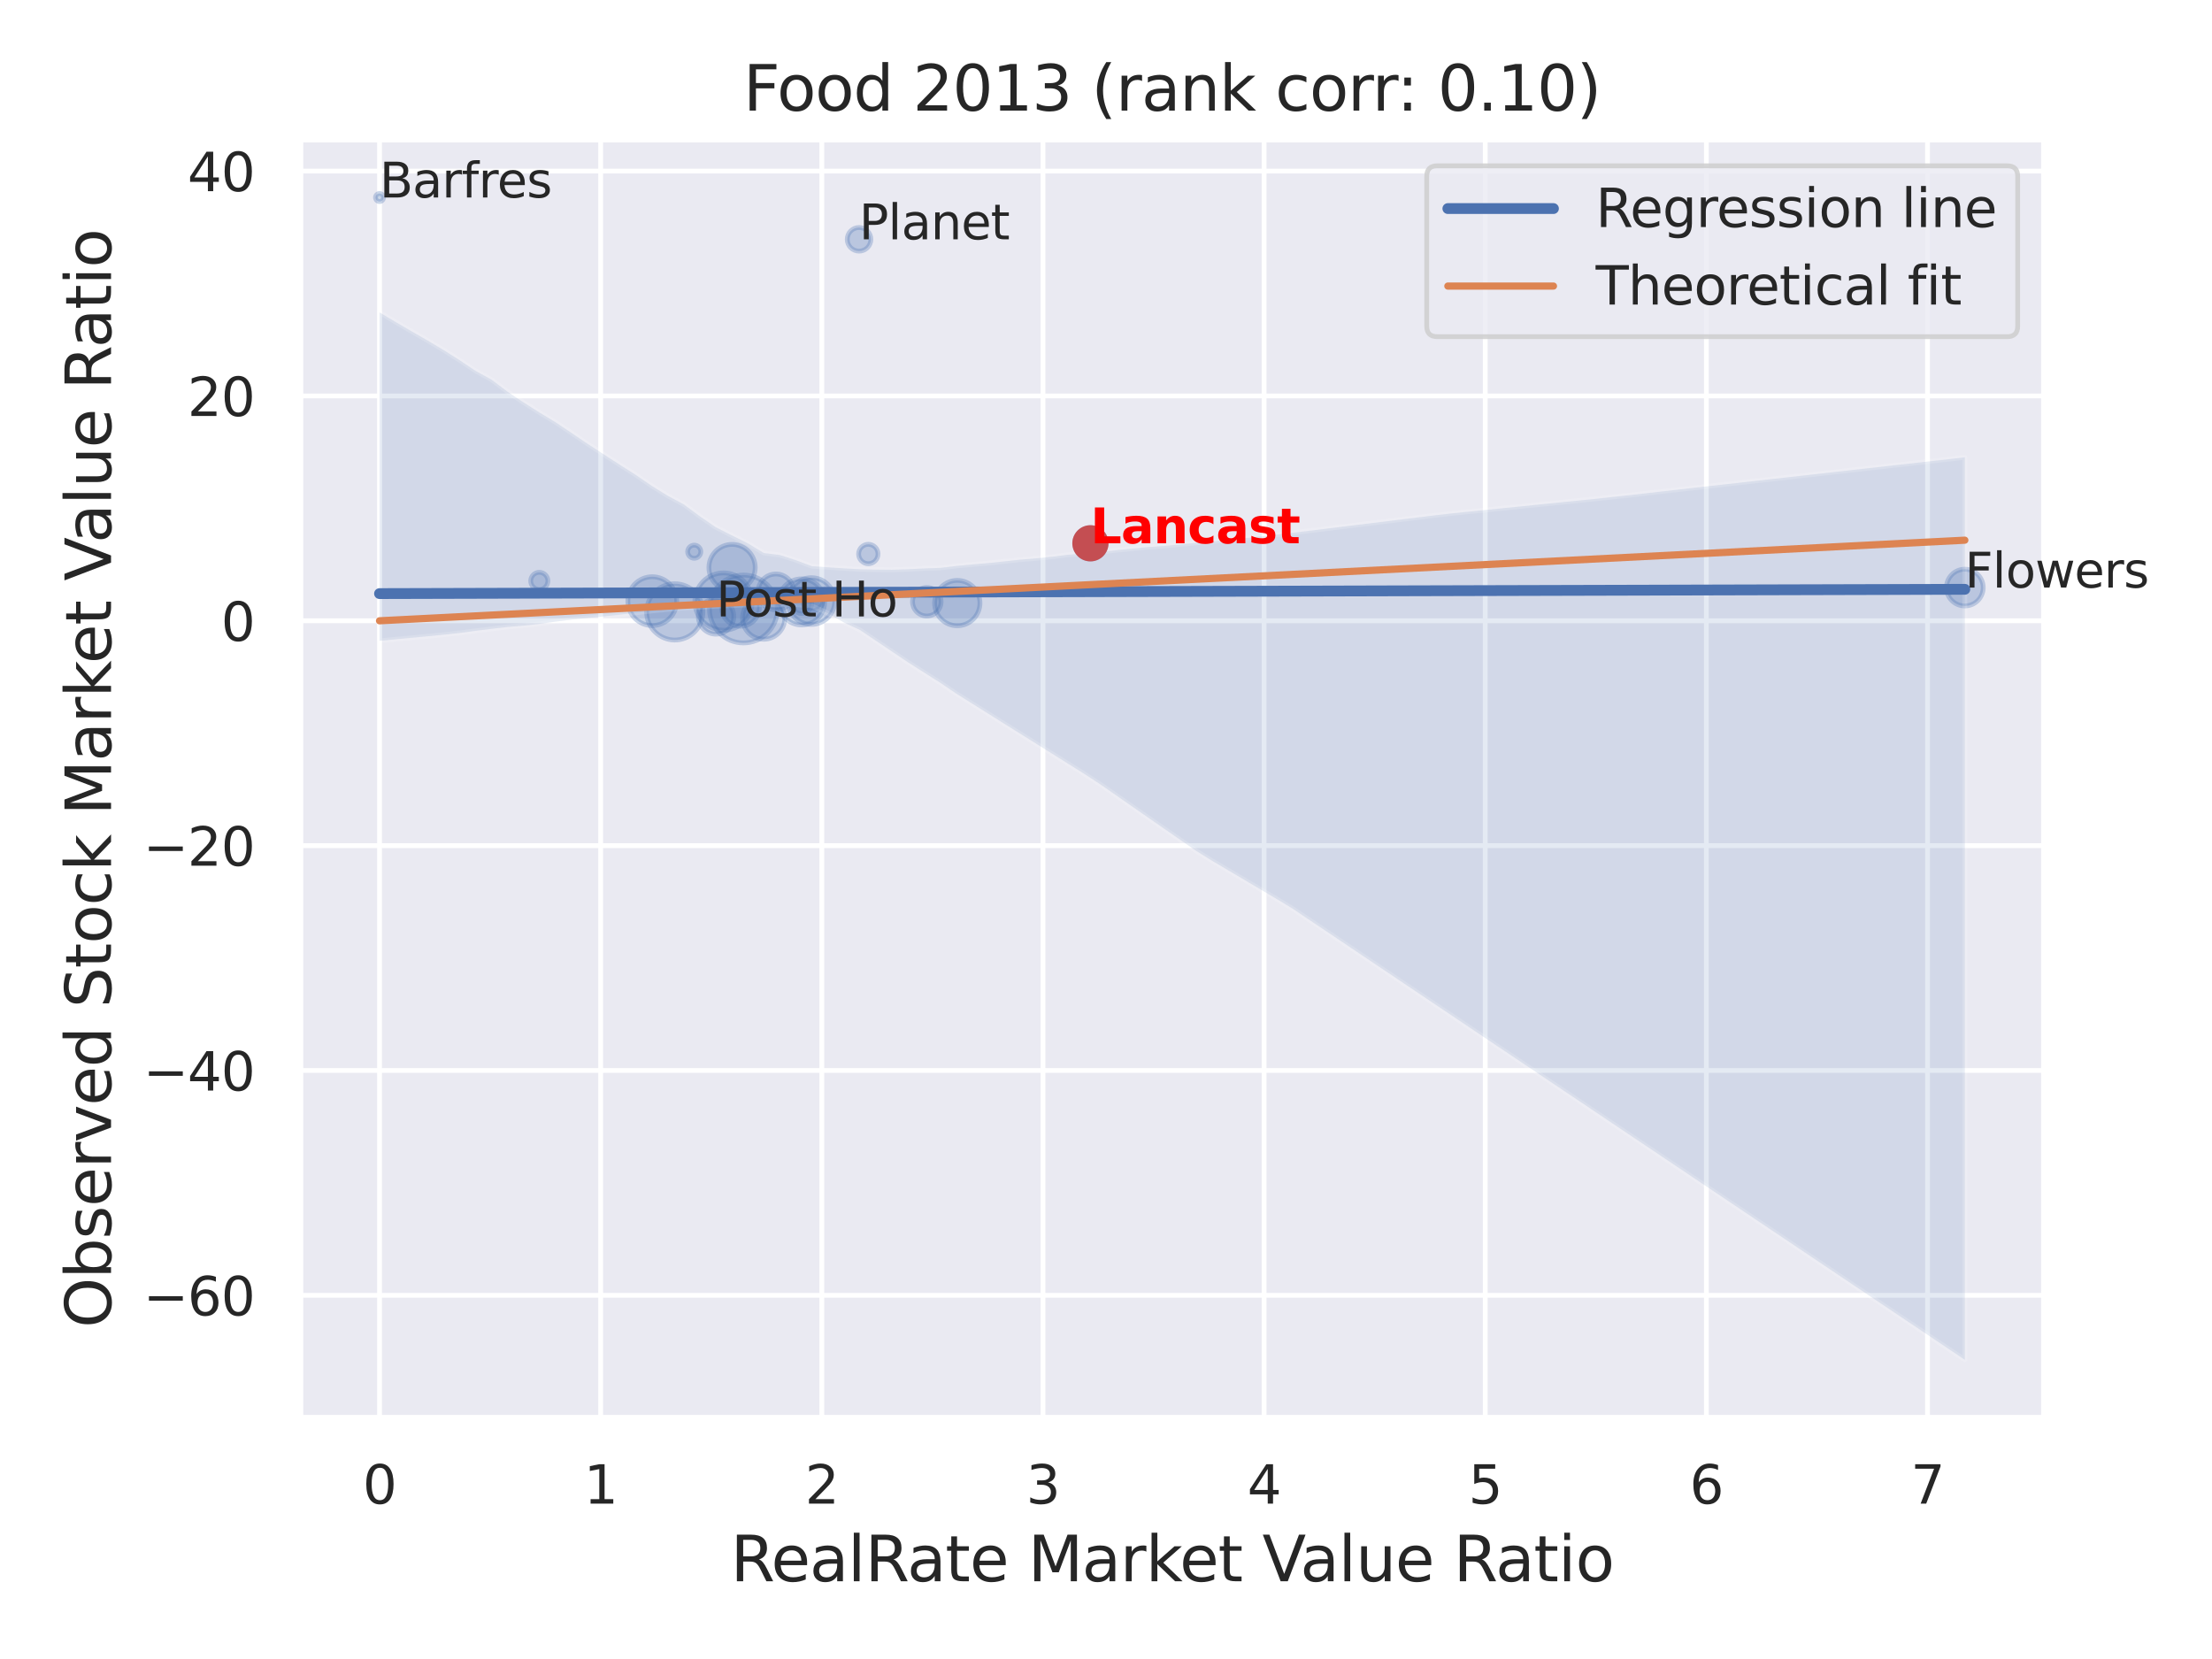 <?xml version="1.0" encoding="utf-8" standalone="no"?>
<!DOCTYPE svg PUBLIC "-//W3C//DTD SVG 1.1//EN"
  "http://www.w3.org/Graphics/SVG/1.1/DTD/svg11.dtd">
<svg xmlns:xlink="http://www.w3.org/1999/xlink" width="460.8pt" height="345.6pt" viewBox="0 0 460.8 345.6" xmlns="http://www.w3.org/2000/svg" version="1.1">
 <defs>
  <style type="text/css">*{stroke-linejoin: round; stroke-linecap: butt}</style>
 </defs>
 <g id="figure_1">
  <g id="patch_1">
   <path d="M 0 345.6 
L 460.8 345.6 
L 460.8 0 
L 0 0 
z
" style="fill: #ffffff"/>
  </g>
  <g id="axes_1">
   <g id="patch_2">
    <path d="M 62.55 295.38 
L 425.823 295.38 
L 425.823 29.04 
L 62.55 29.04 
z
" style="fill: #eaeaf2"/>
   </g>
   <g id="matplotlib.axis_1">
    <g id="xtick_1">
     <g id="line2d_1">
      <path d="M 79.062 295.38 
L 79.062 29.04 
" clip-path="url(#p6e415134e7)" style="fill: none; stroke: #ffffff; stroke-linecap: round"/>
     </g>
     <g id="text_1">
      <!-- 0 -->
      <g style="fill: #262626" transform="translate(75.563 313.238) scale(0.11 -0.11)">
       <defs>
        <path id="DejaVuSans-30" d="M 2034 4250 
Q 1547 4250 1301 3770 
Q 1056 3291 1056 2328 
Q 1056 1369 1301 889 
Q 1547 409 2034 409 
Q 2525 409 2770 889 
Q 3016 1369 3016 2328 
Q 3016 3291 2770 3770 
Q 2525 4250 2034 4250 
z
M 2034 4750 
Q 2819 4750 3233 4129 
Q 3647 3509 3647 2328 
Q 3647 1150 3233 529 
Q 2819 -91 2034 -91 
Q 1250 -91 836 529 
Q 422 1150 422 2328 
Q 422 3509 836 4129 
Q 1250 4750 2034 4750 
z
" transform="scale(0.016)"/>
       </defs>
       <use xlink:href="#DejaVuSans-30"/>
      </g>
     </g>
    </g>
    <g id="xtick_2">
     <g id="line2d_2">
      <path d="M 125.13 295.38 
L 125.13 29.04 
" clip-path="url(#p6e415134e7)" style="fill: none; stroke: #ffffff; stroke-linecap: round"/>
     </g>
     <g id="text_2">
      <!-- 1 -->
      <g style="fill: #262626" transform="translate(121.631 313.238) scale(0.11 -0.11)">
       <defs>
        <path id="DejaVuSans-31" d="M 794 531 
L 1825 531 
L 1825 4091 
L 703 3866 
L 703 4441 
L 1819 4666 
L 2450 4666 
L 2450 531 
L 3481 531 
L 3481 0 
L 794 0 
L 794 531 
z
" transform="scale(0.016)"/>
       </defs>
       <use xlink:href="#DejaVuSans-31"/>
      </g>
     </g>
    </g>
    <g id="xtick_3">
     <g id="line2d_3">
      <path d="M 171.198 295.38 
L 171.198 29.04 
" clip-path="url(#p6e415134e7)" style="fill: none; stroke: #ffffff; stroke-linecap: round"/>
     </g>
     <g id="text_3">
      <!-- 2 -->
      <g style="fill: #262626" transform="translate(167.699 313.238) scale(0.11 -0.11)">
       <defs>
        <path id="DejaVuSans-32" d="M 1228 531 
L 3431 531 
L 3431 0 
L 469 0 
L 469 531 
Q 828 903 1448 1529 
Q 2069 2156 2228 2338 
Q 2531 2678 2651 2914 
Q 2772 3150 2772 3378 
Q 2772 3750 2511 3984 
Q 2250 4219 1831 4219 
Q 1534 4219 1204 4116 
Q 875 4013 500 3803 
L 500 4441 
Q 881 4594 1212 4672 
Q 1544 4750 1819 4750 
Q 2544 4750 2975 4387 
Q 3406 4025 3406 3419 
Q 3406 3131 3298 2873 
Q 3191 2616 2906 2266 
Q 2828 2175 2409 1742 
Q 1991 1309 1228 531 
z
" transform="scale(0.016)"/>
       </defs>
       <use xlink:href="#DejaVuSans-32"/>
      </g>
     </g>
    </g>
    <g id="xtick_4">
     <g id="line2d_4">
      <path d="M 217.266 295.38 
L 217.266 29.04 
" clip-path="url(#p6e415134e7)" style="fill: none; stroke: #ffffff; stroke-linecap: round"/>
     </g>
     <g id="text_4">
      <!-- 3 -->
      <g style="fill: #262626" transform="translate(213.767 313.238) scale(0.11 -0.11)">
       <defs>
        <path id="DejaVuSans-33" d="M 2597 2516 
Q 3050 2419 3304 2112 
Q 3559 1806 3559 1356 
Q 3559 666 3084 287 
Q 2609 -91 1734 -91 
Q 1441 -91 1130 -33 
Q 819 25 488 141 
L 488 750 
Q 750 597 1062 519 
Q 1375 441 1716 441 
Q 2309 441 2620 675 
Q 2931 909 2931 1356 
Q 2931 1769 2642 2001 
Q 2353 2234 1838 2234 
L 1294 2234 
L 1294 2753 
L 1863 2753 
Q 2328 2753 2575 2939 
Q 2822 3125 2822 3475 
Q 2822 3834 2567 4026 
Q 2313 4219 1838 4219 
Q 1578 4219 1281 4162 
Q 984 4106 628 3988 
L 628 4550 
Q 988 4650 1302 4700 
Q 1616 4750 1894 4750 
Q 2613 4750 3031 4423 
Q 3450 4097 3450 3541 
Q 3450 3153 3228 2886 
Q 3006 2619 2597 2516 
z
" transform="scale(0.016)"/>
       </defs>
       <use xlink:href="#DejaVuSans-33"/>
      </g>
     </g>
    </g>
    <g id="xtick_5">
     <g id="line2d_5">
      <path d="M 263.334 295.38 
L 263.334 29.04 
" clip-path="url(#p6e415134e7)" style="fill: none; stroke: #ffffff; stroke-linecap: round"/>
     </g>
     <g id="text_5">
      <!-- 4 -->
      <g style="fill: #262626" transform="translate(259.835 313.238) scale(0.11 -0.11)">
       <defs>
        <path id="DejaVuSans-34" d="M 2419 4116 
L 825 1625 
L 2419 1625 
L 2419 4116 
z
M 2253 4666 
L 3047 4666 
L 3047 1625 
L 3713 1625 
L 3713 1100 
L 3047 1100 
L 3047 0 
L 2419 0 
L 2419 1100 
L 313 1100 
L 313 1709 
L 2253 4666 
z
" transform="scale(0.016)"/>
       </defs>
       <use xlink:href="#DejaVuSans-34"/>
      </g>
     </g>
    </g>
    <g id="xtick_6">
     <g id="line2d_6">
      <path d="M 309.402 295.38 
L 309.402 29.04 
" clip-path="url(#p6e415134e7)" style="fill: none; stroke: #ffffff; stroke-linecap: round"/>
     </g>
     <g id="text_6">
      <!-- 5 -->
      <g style="fill: #262626" transform="translate(305.903 313.238) scale(0.11 -0.11)">
       <defs>
        <path id="DejaVuSans-35" d="M 691 4666 
L 3169 4666 
L 3169 4134 
L 1269 4134 
L 1269 2991 
Q 1406 3038 1543 3061 
Q 1681 3084 1819 3084 
Q 2600 3084 3056 2656 
Q 3513 2228 3513 1497 
Q 3513 744 3044 326 
Q 2575 -91 1722 -91 
Q 1428 -91 1123 -41 
Q 819 9 494 109 
L 494 744 
Q 775 591 1075 516 
Q 1375 441 1709 441 
Q 2250 441 2565 725 
Q 2881 1009 2881 1497 
Q 2881 1984 2565 2268 
Q 2250 2553 1709 2553 
Q 1456 2553 1204 2497 
Q 953 2441 691 2322 
L 691 4666 
z
" transform="scale(0.016)"/>
       </defs>
       <use xlink:href="#DejaVuSans-35"/>
      </g>
     </g>
    </g>
    <g id="xtick_7">
     <g id="line2d_7">
      <path d="M 355.47 295.38 
L 355.47 29.04 
" clip-path="url(#p6e415134e7)" style="fill: none; stroke: #ffffff; stroke-linecap: round"/>
     </g>
     <g id="text_7">
      <!-- 6 -->
      <g style="fill: #262626" transform="translate(351.971 313.238) scale(0.11 -0.11)">
       <defs>
        <path id="DejaVuSans-36" d="M 2113 2584 
Q 1688 2584 1439 2293 
Q 1191 2003 1191 1497 
Q 1191 994 1439 701 
Q 1688 409 2113 409 
Q 2538 409 2786 701 
Q 3034 994 3034 1497 
Q 3034 2003 2786 2293 
Q 2538 2584 2113 2584 
z
M 3366 4563 
L 3366 3988 
Q 3128 4100 2886 4159 
Q 2644 4219 2406 4219 
Q 1781 4219 1451 3797 
Q 1122 3375 1075 2522 
Q 1259 2794 1537 2939 
Q 1816 3084 2150 3084 
Q 2853 3084 3261 2657 
Q 3669 2231 3669 1497 
Q 3669 778 3244 343 
Q 2819 -91 2113 -91 
Q 1303 -91 875 529 
Q 447 1150 447 2328 
Q 447 3434 972 4092 
Q 1497 4750 2381 4750 
Q 2619 4750 2861 4703 
Q 3103 4656 3366 4563 
z
" transform="scale(0.016)"/>
       </defs>
       <use xlink:href="#DejaVuSans-36"/>
      </g>
     </g>
    </g>
    <g id="xtick_8">
     <g id="line2d_8">
      <path d="M 401.538 295.38 
L 401.538 29.04 
" clip-path="url(#p6e415134e7)" style="fill: none; stroke: #ffffff; stroke-linecap: round"/>
     </g>
     <g id="text_8">
      <!-- 7 -->
      <g style="fill: #262626" transform="translate(398.039 313.238) scale(0.11 -0.11)">
       <defs>
        <path id="DejaVuSans-37" d="M 525 4666 
L 3525 4666 
L 3525 4397 
L 1831 0 
L 1172 0 
L 2766 4134 
L 525 4134 
L 525 4666 
z
" transform="scale(0.016)"/>
       </defs>
       <use xlink:href="#DejaVuSans-37"/>
      </g>
     </g>
    </g>
    <g id="text_9">
     <!-- RealRate Market Value Ratio -->
     <g style="fill: #262626" transform="translate(152.2 329.404) scale(0.13 -0.13)">
      <defs>
       <path id="DejaVuSans-52" d="M 2841 2188 
Q 3044 2119 3236 1894 
Q 3428 1669 3622 1275 
L 4263 0 
L 3584 0 
L 2988 1197 
Q 2756 1666 2539 1819 
Q 2322 1972 1947 1972 
L 1259 1972 
L 1259 0 
L 628 0 
L 628 4666 
L 2053 4666 
Q 2853 4666 3247 4331 
Q 3641 3997 3641 3322 
Q 3641 2881 3436 2590 
Q 3231 2300 2841 2188 
z
M 1259 4147 
L 1259 2491 
L 2053 2491 
Q 2509 2491 2742 2702 
Q 2975 2913 2975 3322 
Q 2975 3731 2742 3939 
Q 2509 4147 2053 4147 
L 1259 4147 
z
" transform="scale(0.016)"/>
       <path id="DejaVuSans-65" d="M 3597 1894 
L 3597 1613 
L 953 1613 
Q 991 1019 1311 708 
Q 1631 397 2203 397 
Q 2534 397 2845 478 
Q 3156 559 3463 722 
L 3463 178 
Q 3153 47 2828 -22 
Q 2503 -91 2169 -91 
Q 1331 -91 842 396 
Q 353 884 353 1716 
Q 353 2575 817 3079 
Q 1281 3584 2069 3584 
Q 2775 3584 3186 3129 
Q 3597 2675 3597 1894 
z
M 3022 2063 
Q 3016 2534 2758 2815 
Q 2500 3097 2075 3097 
Q 1594 3097 1305 2825 
Q 1016 2553 972 2059 
L 3022 2063 
z
" transform="scale(0.016)"/>
       <path id="DejaVuSans-61" d="M 2194 1759 
Q 1497 1759 1228 1600 
Q 959 1441 959 1056 
Q 959 750 1161 570 
Q 1363 391 1709 391 
Q 2188 391 2477 730 
Q 2766 1069 2766 1631 
L 2766 1759 
L 2194 1759 
z
M 3341 1997 
L 3341 0 
L 2766 0 
L 2766 531 
Q 2569 213 2275 61 
Q 1981 -91 1556 -91 
Q 1019 -91 701 211 
Q 384 513 384 1019 
Q 384 1609 779 1909 
Q 1175 2209 1959 2209 
L 2766 2209 
L 2766 2266 
Q 2766 2663 2505 2880 
Q 2244 3097 1772 3097 
Q 1472 3097 1187 3025 
Q 903 2953 641 2809 
L 641 3341 
Q 956 3463 1253 3523 
Q 1550 3584 1831 3584 
Q 2591 3584 2966 3190 
Q 3341 2797 3341 1997 
z
" transform="scale(0.016)"/>
       <path id="DejaVuSans-6c" d="M 603 4863 
L 1178 4863 
L 1178 0 
L 603 0 
L 603 4863 
z
" transform="scale(0.016)"/>
       <path id="DejaVuSans-74" d="M 1172 4494 
L 1172 3500 
L 2356 3500 
L 2356 3053 
L 1172 3053 
L 1172 1153 
Q 1172 725 1289 603 
Q 1406 481 1766 481 
L 2356 481 
L 2356 0 
L 1766 0 
Q 1100 0 847 248 
Q 594 497 594 1153 
L 594 3053 
L 172 3053 
L 172 3500 
L 594 3500 
L 594 4494 
L 1172 4494 
z
" transform="scale(0.016)"/>
       <path id="DejaVuSans-20" transform="scale(0.016)"/>
       <path id="DejaVuSans-4d" d="M 628 4666 
L 1569 4666 
L 2759 1491 
L 3956 4666 
L 4897 4666 
L 4897 0 
L 4281 0 
L 4281 4097 
L 3078 897 
L 2444 897 
L 1241 4097 
L 1241 0 
L 628 0 
L 628 4666 
z
" transform="scale(0.016)"/>
       <path id="DejaVuSans-72" d="M 2631 2963 
Q 2534 3019 2420 3045 
Q 2306 3072 2169 3072 
Q 1681 3072 1420 2755 
Q 1159 2438 1159 1844 
L 1159 0 
L 581 0 
L 581 3500 
L 1159 3500 
L 1159 2956 
Q 1341 3275 1631 3429 
Q 1922 3584 2338 3584 
Q 2397 3584 2469 3576 
Q 2541 3569 2628 3553 
L 2631 2963 
z
" transform="scale(0.016)"/>
       <path id="DejaVuSans-6b" d="M 581 4863 
L 1159 4863 
L 1159 1991 
L 2875 3500 
L 3609 3500 
L 1753 1863 
L 3688 0 
L 2938 0 
L 1159 1709 
L 1159 0 
L 581 0 
L 581 4863 
z
" transform="scale(0.016)"/>
       <path id="DejaVuSans-56" d="M 1831 0 
L 50 4666 
L 709 4666 
L 2188 738 
L 3669 4666 
L 4325 4666 
L 2547 0 
L 1831 0 
z
" transform="scale(0.016)"/>
       <path id="DejaVuSans-75" d="M 544 1381 
L 544 3500 
L 1119 3500 
L 1119 1403 
Q 1119 906 1312 657 
Q 1506 409 1894 409 
Q 2359 409 2629 706 
Q 2900 1003 2900 1516 
L 2900 3500 
L 3475 3500 
L 3475 0 
L 2900 0 
L 2900 538 
Q 2691 219 2414 64 
Q 2138 -91 1772 -91 
Q 1169 -91 856 284 
Q 544 659 544 1381 
z
M 1991 3584 
L 1991 3584 
z
" transform="scale(0.016)"/>
       <path id="DejaVuSans-69" d="M 603 3500 
L 1178 3500 
L 1178 0 
L 603 0 
L 603 3500 
z
M 603 4863 
L 1178 4863 
L 1178 4134 
L 603 4134 
L 603 4863 
z
" transform="scale(0.016)"/>
       <path id="DejaVuSans-6f" d="M 1959 3097 
Q 1497 3097 1228 2736 
Q 959 2375 959 1747 
Q 959 1119 1226 758 
Q 1494 397 1959 397 
Q 2419 397 2687 759 
Q 2956 1122 2956 1747 
Q 2956 2369 2687 2733 
Q 2419 3097 1959 3097 
z
M 1959 3584 
Q 2709 3584 3137 3096 
Q 3566 2609 3566 1747 
Q 3566 888 3137 398 
Q 2709 -91 1959 -91 
Q 1206 -91 779 398 
Q 353 888 353 1747 
Q 353 2609 779 3096 
Q 1206 3584 1959 3584 
z
" transform="scale(0.016)"/>
      </defs>
      <use xlink:href="#DejaVuSans-52"/>
      <use xlink:href="#DejaVuSans-65" x="64.982"/>
      <use xlink:href="#DejaVuSans-61" x="126.506"/>
      <use xlink:href="#DejaVuSans-6c" x="187.785"/>
      <use xlink:href="#DejaVuSans-52" x="215.568"/>
      <use xlink:href="#DejaVuSans-61" x="282.801"/>
      <use xlink:href="#DejaVuSans-74" x="344.08"/>
      <use xlink:href="#DejaVuSans-65" x="383.289"/>
      <use xlink:href="#DejaVuSans-20" x="444.812"/>
      <use xlink:href="#DejaVuSans-4d" x="476.6"/>
      <use xlink:href="#DejaVuSans-61" x="562.879"/>
      <use xlink:href="#DejaVuSans-72" x="624.158"/>
      <use xlink:href="#DejaVuSans-6b" x="665.271"/>
      <use xlink:href="#DejaVuSans-65" x="719.557"/>
      <use xlink:href="#DejaVuSans-74" x="781.08"/>
      <use xlink:href="#DejaVuSans-20" x="820.289"/>
      <use xlink:href="#DejaVuSans-56" x="852.076"/>
      <use xlink:href="#DejaVuSans-61" x="912.734"/>
      <use xlink:href="#DejaVuSans-6c" x="974.014"/>
      <use xlink:href="#DejaVuSans-75" x="1001.797"/>
      <use xlink:href="#DejaVuSans-65" x="1065.176"/>
      <use xlink:href="#DejaVuSans-20" x="1126.699"/>
      <use xlink:href="#DejaVuSans-52" x="1158.486"/>
      <use xlink:href="#DejaVuSans-61" x="1225.719"/>
      <use xlink:href="#DejaVuSans-74" x="1286.998"/>
      <use xlink:href="#DejaVuSans-69" x="1326.207"/>
      <use xlink:href="#DejaVuSans-6f" x="1353.99"/>
     </g>
    </g>
   </g>
   <g id="matplotlib.axis_2">
    <g id="ytick_1">
     <g id="line2d_9">
      <path d="M 62.55 269.84 
L 425.823 269.84 
" clip-path="url(#p6e415134e7)" style="fill: none; stroke: #ffffff; stroke-linecap: round"/>
     </g>
     <g id="text_10">
      <!-- −60 -->
      <g style="fill: #262626" transform="translate(29.835 274.019) scale(0.11 -0.11)">
       <defs>
        <path id="DejaVuSans-2212" d="M 678 2272 
L 4684 2272 
L 4684 1741 
L 678 1741 
L 678 2272 
z
" transform="scale(0.016)"/>
       </defs>
       <use xlink:href="#DejaVuSans-2212"/>
       <use xlink:href="#DejaVuSans-36" x="83.789"/>
       <use xlink:href="#DejaVuSans-30" x="147.412"/>
      </g>
     </g>
    </g>
    <g id="ytick_2">
     <g id="line2d_10">
      <path d="M 62.55 223 
L 425.823 223 
" clip-path="url(#p6e415134e7)" style="fill: none; stroke: #ffffff; stroke-linecap: round"/>
     </g>
     <g id="text_11">
      <!-- −40 -->
      <g style="fill: #262626" transform="translate(29.835 227.179) scale(0.11 -0.11)">
       <use xlink:href="#DejaVuSans-2212"/>
       <use xlink:href="#DejaVuSans-34" x="83.789"/>
       <use xlink:href="#DejaVuSans-30" x="147.412"/>
      </g>
     </g>
    </g>
    <g id="ytick_3">
     <g id="line2d_11">
      <path d="M 62.55 176.16 
L 425.823 176.16 
" clip-path="url(#p6e415134e7)" style="fill: none; stroke: #ffffff; stroke-linecap: round"/>
     </g>
     <g id="text_12">
      <!-- −20 -->
      <g style="fill: #262626" transform="translate(29.835 180.34) scale(0.11 -0.11)">
       <use xlink:href="#DejaVuSans-2212"/>
       <use xlink:href="#DejaVuSans-32" x="83.789"/>
       <use xlink:href="#DejaVuSans-30" x="147.412"/>
      </g>
     </g>
    </g>
    <g id="ytick_4">
     <g id="line2d_12">
      <path d="M 62.55 129.32 
L 425.823 129.32 
" clip-path="url(#p6e415134e7)" style="fill: none; stroke: #ffffff; stroke-linecap: round"/>
     </g>
     <g id="text_13">
      <!-- 0 -->
      <g style="fill: #262626" transform="translate(46.051 133.5) scale(0.11 -0.11)">
       <use xlink:href="#DejaVuSans-30"/>
      </g>
     </g>
    </g>
    <g id="ytick_5">
     <g id="line2d_13">
      <path d="M 62.55 82.481 
L 425.823 82.481 
" clip-path="url(#p6e415134e7)" style="fill: none; stroke: #ffffff; stroke-linecap: round"/>
     </g>
     <g id="text_14">
      <!-- 20 -->
      <g style="fill: #262626" transform="translate(39.053 86.66) scale(0.11 -0.11)">
       <use xlink:href="#DejaVuSans-32"/>
       <use xlink:href="#DejaVuSans-30" x="63.623"/>
      </g>
     </g>
    </g>
    <g id="ytick_6">
     <g id="line2d_14">
      <path d="M 62.55 35.641 
L 425.823 35.641 
" clip-path="url(#p6e415134e7)" style="fill: none; stroke: #ffffff; stroke-linecap: round"/>
     </g>
     <g id="text_15">
      <!-- 40 -->
      <g style="fill: #262626" transform="translate(39.053 39.82) scale(0.11 -0.11)">
       <use xlink:href="#DejaVuSans-34"/>
       <use xlink:href="#DejaVuSans-30" x="63.623"/>
      </g>
     </g>
    </g>
    <g id="text_16">
     <!-- Observed Stock Market Value Ratio -->
     <g style="fill: #262626" transform="translate(23.131 276.612) rotate(-90) scale(0.13 -0.13)">
      <defs>
       <path id="DejaVuSans-4f" d="M 2522 4238 
Q 1834 4238 1429 3725 
Q 1025 3213 1025 2328 
Q 1025 1447 1429 934 
Q 1834 422 2522 422 
Q 3209 422 3611 934 
Q 4013 1447 4013 2328 
Q 4013 3213 3611 3725 
Q 3209 4238 2522 4238 
z
M 2522 4750 
Q 3503 4750 4090 4092 
Q 4678 3434 4678 2328 
Q 4678 1225 4090 567 
Q 3503 -91 2522 -91 
Q 1538 -91 948 565 
Q 359 1222 359 2328 
Q 359 3434 948 4092 
Q 1538 4750 2522 4750 
z
" transform="scale(0.016)"/>
       <path id="DejaVuSans-62" d="M 3116 1747 
Q 3116 2381 2855 2742 
Q 2594 3103 2138 3103 
Q 1681 3103 1420 2742 
Q 1159 2381 1159 1747 
Q 1159 1113 1420 752 
Q 1681 391 2138 391 
Q 2594 391 2855 752 
Q 3116 1113 3116 1747 
z
M 1159 2969 
Q 1341 3281 1617 3432 
Q 1894 3584 2278 3584 
Q 2916 3584 3314 3078 
Q 3713 2572 3713 1747 
Q 3713 922 3314 415 
Q 2916 -91 2278 -91 
Q 1894 -91 1617 61 
Q 1341 213 1159 525 
L 1159 0 
L 581 0 
L 581 4863 
L 1159 4863 
L 1159 2969 
z
" transform="scale(0.016)"/>
       <path id="DejaVuSans-73" d="M 2834 3397 
L 2834 2853 
Q 2591 2978 2328 3040 
Q 2066 3103 1784 3103 
Q 1356 3103 1142 2972 
Q 928 2841 928 2578 
Q 928 2378 1081 2264 
Q 1234 2150 1697 2047 
L 1894 2003 
Q 2506 1872 2764 1633 
Q 3022 1394 3022 966 
Q 3022 478 2636 193 
Q 2250 -91 1575 -91 
Q 1294 -91 989 -36 
Q 684 19 347 128 
L 347 722 
Q 666 556 975 473 
Q 1284 391 1588 391 
Q 1994 391 2212 530 
Q 2431 669 2431 922 
Q 2431 1156 2273 1281 
Q 2116 1406 1581 1522 
L 1381 1569 
Q 847 1681 609 1914 
Q 372 2147 372 2553 
Q 372 3047 722 3315 
Q 1072 3584 1716 3584 
Q 2034 3584 2315 3537 
Q 2597 3491 2834 3397 
z
" transform="scale(0.016)"/>
       <path id="DejaVuSans-76" d="M 191 3500 
L 800 3500 
L 1894 563 
L 2988 3500 
L 3597 3500 
L 2284 0 
L 1503 0 
L 191 3500 
z
" transform="scale(0.016)"/>
       <path id="DejaVuSans-64" d="M 2906 2969 
L 2906 4863 
L 3481 4863 
L 3481 0 
L 2906 0 
L 2906 525 
Q 2725 213 2448 61 
Q 2172 -91 1784 -91 
Q 1150 -91 751 415 
Q 353 922 353 1747 
Q 353 2572 751 3078 
Q 1150 3584 1784 3584 
Q 2172 3584 2448 3432 
Q 2725 3281 2906 2969 
z
M 947 1747 
Q 947 1113 1208 752 
Q 1469 391 1925 391 
Q 2381 391 2643 752 
Q 2906 1113 2906 1747 
Q 2906 2381 2643 2742 
Q 2381 3103 1925 3103 
Q 1469 3103 1208 2742 
Q 947 2381 947 1747 
z
" transform="scale(0.016)"/>
       <path id="DejaVuSans-53" d="M 3425 4513 
L 3425 3897 
Q 3066 4069 2747 4153 
Q 2428 4238 2131 4238 
Q 1616 4238 1336 4038 
Q 1056 3838 1056 3469 
Q 1056 3159 1242 3001 
Q 1428 2844 1947 2747 
L 2328 2669 
Q 3034 2534 3370 2195 
Q 3706 1856 3706 1288 
Q 3706 609 3251 259 
Q 2797 -91 1919 -91 
Q 1588 -91 1214 -16 
Q 841 59 441 206 
L 441 856 
Q 825 641 1194 531 
Q 1563 422 1919 422 
Q 2459 422 2753 634 
Q 3047 847 3047 1241 
Q 3047 1584 2836 1778 
Q 2625 1972 2144 2069 
L 1759 2144 
Q 1053 2284 737 2584 
Q 422 2884 422 3419 
Q 422 4038 858 4394 
Q 1294 4750 2059 4750 
Q 2388 4750 2728 4690 
Q 3069 4631 3425 4513 
z
" transform="scale(0.016)"/>
       <path id="DejaVuSans-63" d="M 3122 3366 
L 3122 2828 
Q 2878 2963 2633 3030 
Q 2388 3097 2138 3097 
Q 1578 3097 1268 2742 
Q 959 2388 959 1747 
Q 959 1106 1268 751 
Q 1578 397 2138 397 
Q 2388 397 2633 464 
Q 2878 531 3122 666 
L 3122 134 
Q 2881 22 2623 -34 
Q 2366 -91 2075 -91 
Q 1284 -91 818 406 
Q 353 903 353 1747 
Q 353 2603 823 3093 
Q 1294 3584 2113 3584 
Q 2378 3584 2631 3529 
Q 2884 3475 3122 3366 
z
" transform="scale(0.016)"/>
      </defs>
      <use xlink:href="#DejaVuSans-4f"/>
      <use xlink:href="#DejaVuSans-62" x="78.711"/>
      <use xlink:href="#DejaVuSans-73" x="142.188"/>
      <use xlink:href="#DejaVuSans-65" x="194.287"/>
      <use xlink:href="#DejaVuSans-72" x="255.811"/>
      <use xlink:href="#DejaVuSans-76" x="296.924"/>
      <use xlink:href="#DejaVuSans-65" x="356.104"/>
      <use xlink:href="#DejaVuSans-64" x="417.627"/>
      <use xlink:href="#DejaVuSans-20" x="481.104"/>
      <use xlink:href="#DejaVuSans-53" x="512.891"/>
      <use xlink:href="#DejaVuSans-74" x="576.367"/>
      <use xlink:href="#DejaVuSans-6f" x="615.576"/>
      <use xlink:href="#DejaVuSans-63" x="676.758"/>
      <use xlink:href="#DejaVuSans-6b" x="731.738"/>
      <use xlink:href="#DejaVuSans-20" x="789.648"/>
      <use xlink:href="#DejaVuSans-4d" x="821.436"/>
      <use xlink:href="#DejaVuSans-61" x="907.715"/>
      <use xlink:href="#DejaVuSans-72" x="968.994"/>
      <use xlink:href="#DejaVuSans-6b" x="1010.107"/>
      <use xlink:href="#DejaVuSans-65" x="1064.393"/>
      <use xlink:href="#DejaVuSans-74" x="1125.916"/>
      <use xlink:href="#DejaVuSans-20" x="1165.125"/>
      <use xlink:href="#DejaVuSans-56" x="1196.912"/>
      <use xlink:href="#DejaVuSans-61" x="1257.57"/>
      <use xlink:href="#DejaVuSans-6c" x="1318.85"/>
      <use xlink:href="#DejaVuSans-75" x="1346.633"/>
      <use xlink:href="#DejaVuSans-65" x="1410.012"/>
      <use xlink:href="#DejaVuSans-20" x="1471.535"/>
      <use xlink:href="#DejaVuSans-52" x="1503.322"/>
      <use xlink:href="#DejaVuSans-61" x="1570.555"/>
      <use xlink:href="#DejaVuSans-74" x="1631.834"/>
      <use xlink:href="#DejaVuSans-69" x="1671.043"/>
      <use xlink:href="#DejaVuSans-6f" x="1698.826"/>
     </g>
    </g>
   </g>
   <g id="PathCollection_1">
    <path d="M 169.31 127.185 
C 169.88 127.185 170.426 126.959 170.829 126.556 
C 171.231 126.154 171.458 125.608 171.458 125.038 
C 171.458 124.469 171.231 123.922 170.829 123.52 
C 170.426 123.117 169.88 122.891 169.31 122.891 
C 168.741 122.891 168.195 123.117 167.792 123.52 
C 167.389 123.922 167.163 124.469 167.163 125.038 
C 167.163 125.608 167.389 126.154 167.792 126.556 
C 168.195 126.959 168.741 127.185 169.31 127.185 
z
" clip-path="url(#p6e415134e7)" style="fill: #4c72b0; fill-opacity: 0.3; stroke: #4c72b0; stroke-opacity: 0.3"/>
    <path d="M 135.882 130.314 
C 137.231 130.314 138.525 129.778 139.478 128.824 
C 140.432 127.871 140.968 126.577 140.968 125.228 
C 140.968 123.88 140.432 122.586 139.478 121.632 
C 138.525 120.679 137.231 120.143 135.882 120.143 
C 134.534 120.143 133.24 120.679 132.286 121.632 
C 131.333 122.586 130.797 123.88 130.797 125.228 
C 130.797 126.577 131.333 127.871 132.286 128.824 
C 133.24 129.778 134.534 130.314 135.882 130.314 
z
" clip-path="url(#p6e415134e7)" style="fill: #4c72b0; fill-opacity: 0.3; stroke: #4c72b0; stroke-opacity: 0.3"/>
    <path d="M 140.569 133.326 
C 142.123 133.326 143.614 132.709 144.713 131.609 
C 145.813 130.51 146.43 129.019 146.43 127.464 
C 146.43 125.91 145.813 124.419 144.713 123.32 
C 143.614 122.22 142.123 121.603 140.569 121.603 
C 139.014 121.603 137.523 122.22 136.424 123.32 
C 135.324 124.419 134.707 125.91 134.707 127.464 
C 134.707 129.019 135.324 130.51 136.424 131.609 
C 137.523 132.709 139.014 133.326 140.569 133.326 
z
" clip-path="url(#p6e415134e7)" style="fill: #4c72b0; fill-opacity: 0.3; stroke: #4c72b0; stroke-opacity: 0.3"/>
    <path d="M 150.728 131.285 
C 152.311 131.285 153.829 130.656 154.948 129.537 
C 156.067 128.418 156.696 126.9 156.696 125.317 
C 156.696 123.734 156.067 122.216 154.948 121.097 
C 153.829 119.978 152.311 119.349 150.728 119.349 
C 149.145 119.349 147.627 119.978 146.507 121.097 
C 145.388 122.216 144.759 123.734 144.759 125.317 
C 144.759 126.9 145.388 128.418 146.507 129.537 
C 147.627 130.656 149.145 131.285 150.728 131.285 
z
" clip-path="url(#p6e415134e7)" style="fill: #4c72b0; fill-opacity: 0.3; stroke: #4c72b0; stroke-opacity: 0.3"/>
    <path d="M 152.501 123.051 
C 153.78 123.051 155.006 122.543 155.911 121.639 
C 156.815 120.734 157.323 119.508 157.323 118.229 
C 157.323 116.95 156.815 115.724 155.911 114.819 
C 155.006 113.915 153.78 113.407 152.501 113.407 
C 151.222 113.407 149.996 113.915 149.091 114.819 
C 148.187 115.724 147.679 116.95 147.679 118.229 
C 147.679 119.508 148.187 120.734 149.091 121.639 
C 149.996 122.543 151.222 123.051 152.501 123.051 
z
" clip-path="url(#p6e415134e7)" style="fill: #4c72b0; fill-opacity: 0.3; stroke: #4c72b0; stroke-opacity: 0.3"/>
    <path d="M 227.155 116.449 
C 228.022 116.449 228.854 116.104 229.468 115.491 
C 230.081 114.877 230.426 114.045 230.426 113.178 
C 230.426 112.31 230.081 111.478 229.468 110.865 
C 228.854 110.251 228.022 109.907 227.155 109.907 
C 226.288 109.907 225.456 110.251 224.842 110.865 
C 224.229 111.478 223.884 112.31 223.884 113.178 
C 223.884 114.045 224.229 114.877 224.842 115.491 
C 225.456 116.104 226.288 116.449 227.155 116.449 
z
" clip-path="url(#p6e415134e7)" style="fill: #4c72b0; fill-opacity: 0.3; stroke: #4c72b0; stroke-opacity: 0.3"/>
    <path d="M 159.09 133.165 
C 160.259 133.165 161.38 132.7 162.206 131.874 
C 163.032 131.048 163.497 129.927 163.497 128.758 
C 163.497 127.589 163.032 126.468 162.206 125.642 
C 161.38 124.816 160.259 124.351 159.09 124.351 
C 157.921 124.351 156.801 124.816 155.974 125.642 
C 155.148 126.468 154.683 127.589 154.683 128.758 
C 154.683 129.927 155.148 131.048 155.974 131.874 
C 156.801 132.7 157.921 133.165 159.09 133.165 
z
" clip-path="url(#p6e415134e7)" style="fill: #4c72b0; fill-opacity: 0.3; stroke: #4c72b0; stroke-opacity: 0.3"/>
    <path d="M 166.989 130.191 
C 168.262 130.191 169.483 129.686 170.384 128.785 
C 171.284 127.885 171.79 126.664 171.79 125.391 
C 171.79 124.117 171.284 122.896 170.384 121.996 
C 169.483 121.096 168.262 120.59 166.989 120.59 
C 165.716 120.59 164.495 121.096 163.594 121.996 
C 162.694 122.896 162.188 124.117 162.188 125.391 
C 162.188 126.664 162.694 127.885 163.594 128.785 
C 164.495 129.686 165.716 130.191 166.989 130.191 
z
" clip-path="url(#p6e415134e7)" style="fill: #4c72b0; fill-opacity: 0.3; stroke: #4c72b0; stroke-opacity: 0.3"/>
    <path d="M 193.067 128.33 
C 193.856 128.33 194.612 128.016 195.169 127.459 
C 195.727 126.902 196.04 126.145 196.04 125.357 
C 196.04 124.569 195.727 123.813 195.169 123.255 
C 194.612 122.698 193.856 122.385 193.067 122.385 
C 192.279 122.385 191.523 122.698 190.966 123.255 
C 190.408 123.813 190.095 124.569 190.095 125.357 
C 190.095 126.145 190.408 126.902 190.966 127.459 
C 191.523 128.016 192.279 128.33 193.067 128.33 
z
" clip-path="url(#p6e415134e7)" style="fill: #4c72b0; fill-opacity: 0.3; stroke: #4c72b0; stroke-opacity: 0.3"/>
    <path d="M 144.624 116.3 
C 144.987 116.3 145.336 116.156 145.593 115.899 
C 145.85 115.642 145.994 115.293 145.994 114.93 
C 145.994 114.566 145.85 114.218 145.593 113.961 
C 145.336 113.704 144.987 113.56 144.624 113.56 
C 144.261 113.56 143.912 113.704 143.655 113.961 
C 143.398 114.218 143.254 114.566 143.254 114.93 
C 143.254 115.293 143.398 115.642 143.655 115.899 
C 143.912 116.156 144.261 116.3 144.624 116.3 
z
" clip-path="url(#p6e415134e7)" style="fill: #4c72b0; fill-opacity: 0.3; stroke: #4c72b0; stroke-opacity: 0.3"/>
    <path d="M 169.031 130.074 
C 170.321 130.074 171.558 129.561 172.471 128.649 
C 173.383 127.737 173.895 126.5 173.895 125.21 
C 173.895 123.92 173.383 122.682 172.471 121.77 
C 171.558 120.858 170.321 120.345 169.031 120.345 
C 167.741 120.345 166.504 120.858 165.592 121.77 
C 164.679 122.682 164.167 123.92 164.167 125.21 
C 164.167 126.5 164.679 127.737 165.592 128.649 
C 166.504 129.561 167.741 130.074 169.031 130.074 
z
" clip-path="url(#p6e415134e7)" style="fill: #4c72b0; fill-opacity: 0.3; stroke: #4c72b0; stroke-opacity: 0.3"/>
    <path d="M 180.887 117.43 
C 181.423 117.43 181.937 117.217 182.316 116.838 
C 182.695 116.459 182.908 115.945 182.908 115.409 
C 182.908 114.873 182.695 114.359 182.316 113.98 
C 181.937 113.601 181.423 113.388 180.887 113.388 
C 180.351 113.388 179.837 113.601 179.458 113.98 
C 179.079 114.359 178.866 114.873 178.866 115.409 
C 178.866 115.945 179.079 116.459 179.458 116.838 
C 179.837 117.217 180.351 117.43 180.887 117.43 
z
" clip-path="url(#p6e415134e7)" style="fill: #4c72b0; fill-opacity: 0.3; stroke: #4c72b0; stroke-opacity: 0.3"/>
    <path d="M 161.643 127.04 
C 162.633 127.04 163.583 126.647 164.283 125.947 
C 164.983 125.246 165.377 124.297 165.377 123.306 
C 165.377 122.316 164.983 121.366 164.283 120.666 
C 163.583 119.966 162.633 119.573 161.643 119.573 
C 160.653 119.573 159.703 119.966 159.003 120.666 
C 158.302 121.366 157.909 122.316 157.909 123.306 
C 157.909 124.297 158.302 125.246 159.003 125.947 
C 159.703 126.647 160.653 127.04 161.643 127.04 
z
" clip-path="url(#p6e415134e7)" style="fill: #4c72b0; fill-opacity: 0.3; stroke: #4c72b0; stroke-opacity: 0.3"/>
    <path d="M 166.978 127.799 
C 167.539 127.799 168.077 127.576 168.474 127.179 
C 168.87 126.783 169.093 126.244 169.093 125.683 
C 169.093 125.122 168.87 124.584 168.474 124.187 
C 168.077 123.79 167.539 123.568 166.978 123.568 
C 166.417 123.568 165.878 123.79 165.482 124.187 
C 165.085 124.584 164.862 125.122 164.862 125.683 
C 164.862 126.244 165.085 126.783 165.482 127.179 
C 165.878 127.576 166.417 127.799 166.978 127.799 
z
" clip-path="url(#p6e415134e7)" style="fill: #4c72b0; fill-opacity: 0.3; stroke: #4c72b0; stroke-opacity: 0.3"/>
    <path d="M 199.42 130.354 
C 200.672 130.354 201.873 129.856 202.759 128.971 
C 203.644 128.085 204.142 126.884 204.142 125.632 
C 204.142 124.38 203.644 123.178 202.759 122.293 
C 201.873 121.407 200.672 120.91 199.42 120.91 
C 198.168 120.91 196.966 121.407 196.081 122.293 
C 195.195 123.178 194.698 124.38 194.698 125.632 
C 194.698 126.884 195.195 128.085 196.081 128.971 
C 196.966 129.856 198.168 130.354 199.42 130.354 
z
" clip-path="url(#p6e415134e7)" style="fill: #4c72b0; fill-opacity: 0.3; stroke: #4c72b0; stroke-opacity: 0.3"/>
    <path d="M 112.35 122.807 
C 112.825 122.807 113.28 122.618 113.616 122.282 
C 113.952 121.947 114.141 121.491 114.141 121.016 
C 114.141 120.541 113.952 120.085 113.616 119.749 
C 113.28 119.413 112.825 119.225 112.35 119.225 
C 111.875 119.225 111.419 119.413 111.083 119.749 
C 110.747 120.085 110.558 120.541 110.558 121.016 
C 110.558 121.491 110.747 121.947 111.083 122.282 
C 111.419 122.618 111.875 122.807 112.35 122.807 
z
" clip-path="url(#p6e415134e7)" style="fill: #4c72b0; fill-opacity: 0.3; stroke: #4c72b0; stroke-opacity: 0.3"/>
    <path d="M 154.875 133.935 
C 156.75 133.935 158.549 133.19 159.875 131.864 
C 161.201 130.538 161.946 128.739 161.946 126.864 
C 161.946 124.989 161.201 123.19 159.875 121.864 
C 158.549 120.538 156.75 119.793 154.875 119.793 
C 153 119.793 151.201 120.538 149.875 121.864 
C 148.549 123.19 147.804 124.989 147.804 126.864 
C 147.804 128.739 148.549 130.538 149.875 131.864 
C 151.201 133.19 153 133.935 154.875 133.935 
z
" clip-path="url(#p6e415134e7)" style="fill: #4c72b0; fill-opacity: 0.3; stroke: #4c72b0; stroke-opacity: 0.3"/>
    <path d="M 178.959 52.315 
C 179.611 52.315 180.237 52.056 180.699 51.594 
C 181.16 51.133 181.419 50.507 181.419 49.854 
C 181.419 49.202 181.16 48.576 180.699 48.115 
C 180.237 47.653 179.611 47.394 178.959 47.394 
C 178.306 47.394 177.68 47.653 177.219 48.115 
C 176.758 48.576 176.498 49.202 176.498 49.854 
C 176.498 50.507 176.758 51.133 177.219 51.594 
C 177.68 52.056 178.306 52.315 178.959 52.315 
z
" clip-path="url(#p6e415134e7)" style="fill: #4c72b0; fill-opacity: 0.3; stroke: #4c72b0; stroke-opacity: 0.3"/>
    <path d="M 409.31 126.23 
C 410.325 126.23 411.298 125.827 412.016 125.109 
C 412.733 124.392 413.136 123.418 413.136 122.404 
C 413.136 121.389 412.733 120.416 412.016 119.698 
C 411.298 118.981 410.325 118.578 409.31 118.578 
C 408.296 118.578 407.322 118.981 406.605 119.698 
C 405.887 120.416 405.484 121.389 405.484 122.404 
C 405.484 123.418 405.887 124.392 406.605 125.109 
C 407.322 125.827 408.296 126.23 409.31 126.23 
z
" clip-path="url(#p6e415134e7)" style="fill: #4c72b0; fill-opacity: 0.3; stroke: #4c72b0; stroke-opacity: 0.3"/>
    <path d="M 154.259 130.454 
C 155.304 130.454 156.307 130.039 157.046 129.3 
C 157.786 128.56 158.201 127.558 158.201 126.512 
C 158.201 125.467 157.786 124.464 157.046 123.724 
C 156.307 122.985 155.304 122.57 154.259 122.57 
C 153.213 122.57 152.21 122.985 151.471 123.724 
C 150.732 124.464 150.317 125.467 150.317 126.512 
C 150.317 127.558 150.732 128.56 151.471 129.3 
C 152.21 130.039 153.213 130.454 154.259 130.454 
z
" clip-path="url(#p6e415134e7)" style="fill: #4c72b0; fill-opacity: 0.3; stroke: #4c72b0; stroke-opacity: 0.3"/>
    <path d="M 79.062 41.981 
C 79.284 41.981 79.496 41.893 79.652 41.736 
C 79.809 41.58 79.897 41.368 79.897 41.146 
C 79.897 40.925 79.809 40.713 79.652 40.556 
C 79.496 40.4 79.284 40.312 79.062 40.312 
C 78.841 40.312 78.629 40.4 78.472 40.556 
C 78.316 40.713 78.228 40.925 78.228 41.146 
C 78.228 41.368 78.316 41.58 78.472 41.736 
C 78.629 41.893 78.841 41.981 79.062 41.981 
z
" clip-path="url(#p6e415134e7)" style="fill: #4c72b0; fill-opacity: 0.3; stroke: #4c72b0; stroke-opacity: 0.3"/>
    <path d="M 149.17 132.104 
C 150.148 132.104 151.087 131.715 151.779 131.023 
C 152.47 130.331 152.859 129.393 152.859 128.415 
C 152.859 127.436 152.47 126.498 151.779 125.806 
C 151.087 125.114 150.148 124.726 149.17 124.726 
C 148.192 124.726 147.253 125.114 146.562 125.806 
C 145.87 126.498 145.481 127.436 145.481 128.415 
C 145.481 129.393 145.87 130.331 146.562 131.023 
C 147.253 131.715 148.192 132.104 149.17 132.104 
z
" clip-path="url(#p6e415134e7)" style="fill: #4c72b0; fill-opacity: 0.3; stroke: #4c72b0; stroke-opacity: 0.3"/>
   </g>
   <g id="PolyCollection_1">
    <defs>
     <path id="m71beec39e8" d="M 79.062 -280.523 
L 79.062 -212.109 
L 82.398 -212.423 
L 85.734 -212.738 
L 89.07 -213.052 
L 92.406 -213.375 
L 95.742 -213.743 
L 99.077 -214.189 
L 102.413 -214.604 
L 105.749 -214.994 
L 109.085 -215.28 
L 112.421 -215.634 
L 115.757 -216.105 
L 119.092 -216.533 
L 122.428 -216.861 
L 125.764 -217.188 
L 129.1 -217.557 
L 132.436 -217.941 
L 135.772 -218.327 
L 139.107 -218.649 
L 142.443 -218.953 
L 145.779 -219.106 
L 149.115 -219.319 
L 152.451 -219.442 
L 155.787 -219.592 
L 159.123 -219.645 
L 162.458 -219.596 
L 165.794 -219.635 
L 169.13 -219.383 
L 172.466 -217.858 
L 175.802 -215.922 
L 179.138 -214.365 
L 182.473 -212.122 
L 185.809 -209.879 
L 189.145 -207.636 
L 192.481 -205.508 
L 195.817 -203.405 
L 199.153 -201.143 
L 202.488 -199.048 
L 205.824 -196.957 
L 209.16 -194.866 
L 212.496 -192.776 
L 215.832 -190.685 
L 219.168 -188.594 
L 222.503 -186.504 
L 225.839 -184.413 
L 229.175 -182.235 
L 232.511 -179.914 
L 235.847 -177.594 
L 239.183 -175.278 
L 242.518 -172.965 
L 245.854 -170.652 
L 249.19 -168.339 
L 252.526 -166.267 
L 255.862 -164.296 
L 259.198 -162.324 
L 262.533 -160.352 
L 265.869 -158.381 
L 269.205 -156.358 
L 272.541 -154.117 
L 275.877 -151.876 
L 279.213 -149.636 
L 282.548 -147.395 
L 285.884 -145.154 
L 289.22 -142.913 
L 292.556 -140.673 
L 295.892 -138.432 
L 299.228 -136.191 
L 302.564 -133.952 
L 305.899 -131.713 
L 309.235 -129.474 
L 312.571 -127.235 
L 315.907 -124.997 
L 319.243 -122.759 
L 322.579 -120.52 
L 325.914 -118.282 
L 329.25 -116.044 
L 332.586 -113.806 
L 335.922 -111.567 
L 339.258 -109.329 
L 342.594 -107.091 
L 345.929 -104.853 
L 349.265 -102.614 
L 352.601 -100.376 
L 355.937 -98.138 
L 359.273 -95.9 
L 362.609 -93.662 
L 365.944 -91.423 
L 369.28 -89.185 
L 372.616 -86.947 
L 375.952 -84.709 
L 379.288 -82.47 
L 382.624 -80.232 
L 385.959 -77.994 
L 389.295 -75.756 
L 392.631 -73.518 
L 395.967 -71.279 
L 399.303 -69.041 
L 402.639 -66.803 
L 405.974 -64.565 
L 409.31 -62.326 
L 409.31 -250.322 
L 409.31 -250.322 
L 405.974 -249.947 
L 402.639 -249.572 
L 399.303 -249.196 
L 395.967 -248.821 
L 392.631 -248.446 
L 389.295 -248.071 
L 385.959 -247.696 
L 382.624 -247.32 
L 379.288 -246.945 
L 375.952 -246.57 
L 372.616 -246.195 
L 369.28 -245.82 
L 365.944 -245.444 
L 362.609 -245.069 
L 359.273 -244.694 
L 355.937 -244.319 
L 352.601 -243.944 
L 349.265 -243.568 
L 345.929 -243.193 
L 342.594 -242.804 
L 339.258 -242.424 
L 335.922 -242.07 
L 332.586 -241.704 
L 329.25 -241.366 
L 325.914 -241.029 
L 322.579 -240.691 
L 319.243 -240.354 
L 315.907 -240.016 
L 312.571 -239.679 
L 309.235 -239.341 
L 305.899 -239.003 
L 302.564 -238.664 
L 299.228 -238.283 
L 295.892 -237.873 
L 292.556 -237.462 
L 289.22 -237.052 
L 285.884 -236.643 
L 282.548 -236.234 
L 279.213 -235.824 
L 275.877 -235.414 
L 272.541 -235.004 
L 269.205 -234.594 
L 265.869 -234.211 
L 262.533 -233.841 
L 259.198 -233.475 
L 255.862 -233.127 
L 252.526 -232.79 
L 249.19 -232.516 
L 245.854 -232.194 
L 242.518 -231.869 
L 239.183 -231.638 
L 235.847 -231.309 
L 232.511 -230.984 
L 229.175 -230.59 
L 225.839 -230.267 
L 222.503 -230.039 
L 219.168 -229.617 
L 215.832 -229.288 
L 212.496 -229.011 
L 209.16 -228.647 
L 205.824 -228.293 
L 202.488 -228.012 
L 199.153 -227.692 
L 195.817 -227.293 
L 192.481 -227.183 
L 189.145 -227.013 
L 185.809 -226.902 
L 182.473 -226.936 
L 179.138 -227.014 
L 175.802 -227.195 
L 172.466 -227.419 
L 169.13 -227.645 
L 165.794 -228.906 
L 162.458 -229.978 
L 159.123 -230.393 
L 155.787 -232.413 
L 152.451 -234.073 
L 149.115 -235.765 
L 145.779 -238.053 
L 142.443 -240.528 
L 139.107 -242.318 
L 135.772 -244.382 
L 132.436 -246.675 
L 129.1 -248.793 
L 125.764 -250.956 
L 122.428 -253.131 
L 119.092 -255.383 
L 115.757 -257.621 
L 112.421 -259.643 
L 109.085 -261.752 
L 105.749 -263.983 
L 102.413 -266.5 
L 99.077 -268.334 
L 95.742 -270.566 
L 92.406 -272.68 
L 89.07 -274.668 
L 85.734 -276.583 
L 82.398 -278.531 
L 79.062 -280.523 
z
" style="stroke: #ffffff; stroke-opacity: 0.15"/>
    </defs>
    <g clip-path="url(#p6e415134e7)">
     <use xlink:href="#m71beec39e8" x="0" y="345.6" style="fill: #4c72b0; fill-opacity: 0.15; stroke: #ffffff; stroke-opacity: 0.15"/>
    </g>
   </g>
   <g id="PathCollection_2">
    <defs>
     <path id="medefc44e48" d="M 0 3.271 
C 0.867 3.271 1.699 2.926 2.313 2.313 
C 2.926 1.699 3.271 0.867 3.271 0 
C 3.271 -0.867 2.926 -1.699 2.313 -2.313 
C 1.699 -2.926 0.867 -3.271 0 -3.271 
C -0.867 -3.271 -1.699 -2.926 -2.313 -2.313 
C -2.926 -1.699 -3.271 -0.867 -3.271 0 
C -3.271 0.867 -2.926 1.699 -2.313 2.313 
C -1.699 2.926 -0.867 3.271 0 3.271 
z
" style="stroke: #c44e52"/>
    </defs>
    <g clip-path="url(#p6e415134e7)">
     <use xlink:href="#medefc44e48" x="227.155" y="113.178" style="fill: #c44e52; stroke: #c44e52"/>
    </g>
   </g>
   <g id="line2d_15">
    <path d="M 79.062 123.659 
L 82.398 123.65 
L 85.734 123.641 
L 89.07 123.632 
L 92.406 123.623 
L 95.742 123.614 
L 99.077 123.605 
L 102.413 123.596 
L 105.749 123.587 
L 109.085 123.578 
L 112.421 123.568 
L 115.757 123.559 
L 119.092 123.55 
L 122.428 123.541 
L 125.764 123.532 
L 129.1 123.523 
L 132.436 123.514 
L 135.772 123.505 
L 139.107 123.496 
L 142.443 123.487 
L 145.779 123.478 
L 149.115 123.469 
L 152.451 123.46 
L 155.787 123.451 
L 159.123 123.442 
L 162.458 123.433 
L 165.794 123.424 
L 169.13 123.415 
L 172.466 123.405 
L 175.802 123.396 
L 179.138 123.387 
L 182.473 123.378 
L 185.809 123.369 
L 189.145 123.36 
L 192.481 123.351 
L 195.817 123.342 
L 199.153 123.333 
L 202.488 123.324 
L 205.824 123.315 
L 209.16 123.306 
L 212.496 123.297 
L 215.832 123.288 
L 219.168 123.279 
L 222.503 123.27 
L 225.839 123.261 
L 229.175 123.251 
L 232.511 123.242 
L 235.847 123.233 
L 239.183 123.224 
L 242.518 123.215 
L 245.854 123.206 
L 249.19 123.197 
L 252.526 123.188 
L 255.862 123.179 
L 259.198 123.17 
L 262.533 123.161 
L 265.869 123.152 
L 269.205 123.143 
L 272.541 123.134 
L 275.877 123.125 
L 279.213 123.116 
L 282.548 123.107 
L 285.884 123.098 
L 289.22 123.088 
L 292.556 123.079 
L 295.892 123.07 
L 299.228 123.061 
L 302.564 123.052 
L 305.899 123.043 
L 309.235 123.034 
L 312.571 123.025 
L 315.907 123.016 
L 319.243 123.007 
L 322.579 122.998 
L 325.914 122.989 
L 329.25 122.98 
L 332.586 122.971 
L 335.922 122.962 
L 339.258 122.953 
L 342.594 122.944 
L 345.929 122.935 
L 349.265 122.925 
L 352.601 122.916 
L 355.937 122.907 
L 359.273 122.898 
L 362.609 122.889 
L 365.944 122.88 
L 369.28 122.871 
L 372.616 122.862 
L 375.952 122.853 
L 379.288 122.844 
L 382.624 122.835 
L 385.959 122.826 
L 389.295 122.817 
L 392.631 122.808 
L 395.967 122.799 
L 399.303 122.79 
L 402.639 122.781 
L 405.974 122.771 
L 409.31 122.762 
" clip-path="url(#p6e415134e7)" style="fill: none; stroke: #4c72b0; stroke-width: 2.25; stroke-linecap: round"/>
   </g>
   <g id="line2d_16">
    <path d="M 169.31 124.732 
L 135.882 126.432 
L 140.569 126.194 
L 150.728 125.677 
L 152.501 125.587 
L 227.155 121.792 
L 159.09 125.252 
L 166.989 124.85 
L 193.067 123.525 
L 144.624 125.987 
L 169.031 124.747 
L 180.887 124.144 
L 161.643 125.122 
L 166.978 124.851 
L 199.42 123.202 
L 112.35 127.628 
L 154.875 125.466 
L 178.959 124.242 
L 409.31 112.531 
L 154.259 125.498 
L 79.062 129.32 
L 149.17 125.756 
" clip-path="url(#p6e415134e7)" style="fill: none; stroke: #dd8452; stroke-width: 1.5; stroke-linecap: round"/>
   </g>
   <g id="patch_3">
    <path d="M 62.55 295.38 
L 62.55 29.04 
" style="fill: none; stroke: #ffffff; stroke-width: 1.25; stroke-linejoin: miter; stroke-linecap: square"/>
   </g>
   <g id="patch_4">
    <path d="M 425.823 295.38 
L 425.823 29.04 
" style="fill: none; stroke: #ffffff; stroke-width: 1.25; stroke-linejoin: miter; stroke-linecap: square"/>
   </g>
   <g id="patch_5">
    <path d="M 62.55 295.38 
L 425.823 295.38 
" style="fill: none; stroke: #ffffff; stroke-width: 1.25; stroke-linejoin: miter; stroke-linecap: square"/>
   </g>
   <g id="patch_6">
    <path d="M 62.55 29.04 
L 425.823 29.04 
" style="fill: none; stroke: #ffffff; stroke-width: 1.25; stroke-linejoin: miter; stroke-linecap: square"/>
   </g>
   <g id="text_17">
    <!-- Lancast -->
    <g style="fill: #ff0000" transform="translate(227.155 113.178) scale(0.1 -0.1)">
     <defs>
      <path id="DejaVuSans-Bold-4c" d="M 588 4666 
L 1791 4666 
L 1791 909 
L 3903 909 
L 3903 0 
L 588 0 
L 588 4666 
z
" transform="scale(0.016)"/>
      <path id="DejaVuSans-Bold-61" d="M 2106 1575 
Q 1756 1575 1579 1456 
Q 1403 1338 1403 1106 
Q 1403 894 1545 773 
Q 1688 653 1941 653 
Q 2256 653 2472 879 
Q 2688 1106 2688 1447 
L 2688 1575 
L 2106 1575 
z
M 3816 1997 
L 3816 0 
L 2688 0 
L 2688 519 
Q 2463 200 2181 54 
Q 1900 -91 1497 -91 
Q 953 -91 614 226 
Q 275 544 275 1050 
Q 275 1666 698 1953 
Q 1122 2241 2028 2241 
L 2688 2241 
L 2688 2328 
Q 2688 2594 2478 2717 
Q 2269 2841 1825 2841 
Q 1466 2841 1156 2769 
Q 847 2697 581 2553 
L 581 3406 
Q 941 3494 1303 3539 
Q 1666 3584 2028 3584 
Q 2975 3584 3395 3211 
Q 3816 2838 3816 1997 
z
" transform="scale(0.016)"/>
      <path id="DejaVuSans-Bold-6e" d="M 4056 2131 
L 4056 0 
L 2931 0 
L 2931 347 
L 2931 1631 
Q 2931 2084 2911 2256 
Q 2891 2428 2841 2509 
Q 2775 2619 2662 2680 
Q 2550 2741 2406 2741 
Q 2056 2741 1856 2470 
Q 1656 2200 1656 1722 
L 1656 0 
L 538 0 
L 538 3500 
L 1656 3500 
L 1656 2988 
Q 1909 3294 2193 3439 
Q 2478 3584 2822 3584 
Q 3428 3584 3742 3212 
Q 4056 2841 4056 2131 
z
" transform="scale(0.016)"/>
      <path id="DejaVuSans-Bold-63" d="M 3366 3391 
L 3366 2478 
Q 3138 2634 2908 2709 
Q 2678 2784 2431 2784 
Q 1963 2784 1702 2511 
Q 1441 2238 1441 1747 
Q 1441 1256 1702 982 
Q 1963 709 2431 709 
Q 2694 709 2930 787 
Q 3166 866 3366 1019 
L 3366 103 
Q 3103 6 2833 -42 
Q 2563 -91 2291 -91 
Q 1344 -91 809 395 
Q 275 881 275 1747 
Q 275 2613 809 3098 
Q 1344 3584 2291 3584 
Q 2566 3584 2833 3536 
Q 3100 3488 3366 3391 
z
" transform="scale(0.016)"/>
      <path id="DejaVuSans-Bold-73" d="M 3272 3391 
L 3272 2541 
Q 2913 2691 2578 2766 
Q 2244 2841 1947 2841 
Q 1628 2841 1473 2761 
Q 1319 2681 1319 2516 
Q 1319 2381 1436 2309 
Q 1553 2238 1856 2203 
L 2053 2175 
Q 2913 2066 3209 1816 
Q 3506 1566 3506 1031 
Q 3506 472 3093 190 
Q 2681 -91 1863 -91 
Q 1516 -91 1145 -36 
Q 775 19 384 128 
L 384 978 
Q 719 816 1070 734 
Q 1422 653 1784 653 
Q 2113 653 2278 743 
Q 2444 834 2444 1013 
Q 2444 1163 2330 1236 
Q 2216 1309 1875 1350 
L 1678 1375 
Q 931 1469 631 1722 
Q 331 1975 331 2491 
Q 331 3047 712 3315 
Q 1094 3584 1881 3584 
Q 2191 3584 2531 3537 
Q 2872 3491 3272 3391 
z
" transform="scale(0.016)"/>
      <path id="DejaVuSans-Bold-74" d="M 1759 4494 
L 1759 3500 
L 2913 3500 
L 2913 2700 
L 1759 2700 
L 1759 1216 
Q 1759 972 1856 886 
Q 1953 800 2241 800 
L 2816 800 
L 2816 0 
L 1856 0 
Q 1194 0 917 276 
Q 641 553 641 1216 
L 641 2700 
L 84 2700 
L 84 3500 
L 641 3500 
L 641 4494 
L 1759 4494 
z
" transform="scale(0.016)"/>
     </defs>
     <use xlink:href="#DejaVuSans-Bold-4c"/>
     <use xlink:href="#DejaVuSans-Bold-61" x="63.721"/>
     <use xlink:href="#DejaVuSans-Bold-6e" x="131.201"/>
     <use xlink:href="#DejaVuSans-Bold-63" x="202.393"/>
     <use xlink:href="#DejaVuSans-Bold-61" x="261.67"/>
     <use xlink:href="#DejaVuSans-Bold-73" x="329.15"/>
     <use xlink:href="#DejaVuSans-Bold-74" x="388.672"/>
    </g>
   </g>
   <g id="text_18">
    <!-- Planet  -->
    <g style="fill: #262626" transform="translate(178.959 49.854) scale(0.1 -0.1)">
     <defs>
      <path id="DejaVuSans-50" d="M 1259 4147 
L 1259 2394 
L 2053 2394 
Q 2494 2394 2734 2622 
Q 2975 2850 2975 3272 
Q 2975 3691 2734 3919 
Q 2494 4147 2053 4147 
L 1259 4147 
z
M 628 4666 
L 2053 4666 
Q 2838 4666 3239 4311 
Q 3641 3956 3641 3272 
Q 3641 2581 3239 2228 
Q 2838 1875 2053 1875 
L 1259 1875 
L 1259 0 
L 628 0 
L 628 4666 
z
" transform="scale(0.016)"/>
      <path id="DejaVuSans-6e" d="M 3513 2113 
L 3513 0 
L 2938 0 
L 2938 2094 
Q 2938 2591 2744 2837 
Q 2550 3084 2163 3084 
Q 1697 3084 1428 2787 
Q 1159 2491 1159 1978 
L 1159 0 
L 581 0 
L 581 3500 
L 1159 3500 
L 1159 2956 
Q 1366 3272 1645 3428 
Q 1925 3584 2291 3584 
Q 2894 3584 3203 3211 
Q 3513 2838 3513 2113 
z
" transform="scale(0.016)"/>
     </defs>
     <use xlink:href="#DejaVuSans-50"/>
     <use xlink:href="#DejaVuSans-6c" x="60.303"/>
     <use xlink:href="#DejaVuSans-61" x="88.086"/>
     <use xlink:href="#DejaVuSans-6e" x="149.365"/>
     <use xlink:href="#DejaVuSans-65" x="212.744"/>
     <use xlink:href="#DejaVuSans-74" x="274.268"/>
     <use xlink:href="#DejaVuSans-20" x="313.477"/>
    </g>
   </g>
   <g id="text_19">
    <!-- Flowers -->
    <g style="fill: #262626" transform="translate(409.31 122.404) scale(0.1 -0.1)">
     <defs>
      <path id="DejaVuSans-46" d="M 628 4666 
L 3309 4666 
L 3309 4134 
L 1259 4134 
L 1259 2759 
L 3109 2759 
L 3109 2228 
L 1259 2228 
L 1259 0 
L 628 0 
L 628 4666 
z
" transform="scale(0.016)"/>
      <path id="DejaVuSans-77" d="M 269 3500 
L 844 3500 
L 1563 769 
L 2278 3500 
L 2956 3500 
L 3675 769 
L 4391 3500 
L 4966 3500 
L 4050 0 
L 3372 0 
L 2619 2869 
L 1863 0 
L 1184 0 
L 269 3500 
z
" transform="scale(0.016)"/>
     </defs>
     <use xlink:href="#DejaVuSans-46"/>
     <use xlink:href="#DejaVuSans-6c" x="57.52"/>
     <use xlink:href="#DejaVuSans-6f" x="85.303"/>
     <use xlink:href="#DejaVuSans-77" x="146.484"/>
     <use xlink:href="#DejaVuSans-65" x="228.271"/>
     <use xlink:href="#DejaVuSans-72" x="289.795"/>
     <use xlink:href="#DejaVuSans-73" x="330.908"/>
    </g>
   </g>
   <g id="text_20">
    <!-- Barfres -->
    <g style="fill: #262626" transform="translate(79.062 41.146) scale(0.1 -0.1)">
     <defs>
      <path id="DejaVuSans-42" d="M 1259 2228 
L 1259 519 
L 2272 519 
Q 2781 519 3026 730 
Q 3272 941 3272 1375 
Q 3272 1813 3026 2020 
Q 2781 2228 2272 2228 
L 1259 2228 
z
M 1259 4147 
L 1259 2741 
L 2194 2741 
Q 2656 2741 2882 2914 
Q 3109 3088 3109 3444 
Q 3109 3797 2882 3972 
Q 2656 4147 2194 4147 
L 1259 4147 
z
M 628 4666 
L 2241 4666 
Q 2963 4666 3353 4366 
Q 3744 4066 3744 3513 
Q 3744 3084 3544 2831 
Q 3344 2578 2956 2516 
Q 3422 2416 3680 2098 
Q 3938 1781 3938 1306 
Q 3938 681 3513 340 
Q 3088 0 2303 0 
L 628 0 
L 628 4666 
z
" transform="scale(0.016)"/>
      <path id="DejaVuSans-66" d="M 2375 4863 
L 2375 4384 
L 1825 4384 
Q 1516 4384 1395 4259 
Q 1275 4134 1275 3809 
L 1275 3500 
L 2222 3500 
L 2222 3053 
L 1275 3053 
L 1275 0 
L 697 0 
L 697 3053 
L 147 3053 
L 147 3500 
L 697 3500 
L 697 3744 
Q 697 4328 969 4595 
Q 1241 4863 1831 4863 
L 2375 4863 
z
" transform="scale(0.016)"/>
     </defs>
     <use xlink:href="#DejaVuSans-42"/>
     <use xlink:href="#DejaVuSans-61" x="68.604"/>
     <use xlink:href="#DejaVuSans-72" x="129.883"/>
     <use xlink:href="#DejaVuSans-66" x="170.996"/>
     <use xlink:href="#DejaVuSans-72" x="206.201"/>
     <use xlink:href="#DejaVuSans-65" x="245.064"/>
     <use xlink:href="#DejaVuSans-73" x="306.588"/>
    </g>
   </g>
   <g id="text_21">
    <!-- Post Ho -->
    <g style="fill: #262626" transform="translate(149.17 128.415) scale(0.1 -0.1)">
     <defs>
      <path id="DejaVuSans-48" d="M 628 4666 
L 1259 4666 
L 1259 2753 
L 3553 2753 
L 3553 4666 
L 4184 4666 
L 4184 0 
L 3553 0 
L 3553 2222 
L 1259 2222 
L 1259 0 
L 628 0 
L 628 4666 
z
" transform="scale(0.016)"/>
     </defs>
     <use xlink:href="#DejaVuSans-50"/>
     <use xlink:href="#DejaVuSans-6f" x="56.678"/>
     <use xlink:href="#DejaVuSans-73" x="117.859"/>
     <use xlink:href="#DejaVuSans-74" x="169.959"/>
     <use xlink:href="#DejaVuSans-20" x="209.168"/>
     <use xlink:href="#DejaVuSans-48" x="240.955"/>
     <use xlink:href="#DejaVuSans-6f" x="316.15"/>
    </g>
   </g>
   <g id="text_22">
    <!-- Food 2013 (rank corr: 0.10) -->
    <g style="fill: #262626" transform="translate(154.856 23.04) scale(0.13 -0.13)">
     <defs>
      <path id="DejaVuSans-28" d="M 1984 4856 
Q 1566 4138 1362 3434 
Q 1159 2731 1159 2009 
Q 1159 1288 1364 580 
Q 1569 -128 1984 -844 
L 1484 -844 
Q 1016 -109 783 600 
Q 550 1309 550 2009 
Q 550 2706 781 3412 
Q 1013 4119 1484 4856 
L 1984 4856 
z
" transform="scale(0.016)"/>
      <path id="DejaVuSans-3a" d="M 750 794 
L 1409 794 
L 1409 0 
L 750 0 
L 750 794 
z
M 750 3309 
L 1409 3309 
L 1409 2516 
L 750 2516 
L 750 3309 
z
" transform="scale(0.016)"/>
      <path id="DejaVuSans-2e" d="M 684 794 
L 1344 794 
L 1344 0 
L 684 0 
L 684 794 
z
" transform="scale(0.016)"/>
      <path id="DejaVuSans-29" d="M 513 4856 
L 1013 4856 
Q 1481 4119 1714 3412 
Q 1947 2706 1947 2009 
Q 1947 1309 1714 600 
Q 1481 -109 1013 -844 
L 513 -844 
Q 928 -128 1133 580 
Q 1338 1288 1338 2009 
Q 1338 2731 1133 3434 
Q 928 4138 513 4856 
z
" transform="scale(0.016)"/>
     </defs>
     <use xlink:href="#DejaVuSans-46"/>
     <use xlink:href="#DejaVuSans-6f" x="53.895"/>
     <use xlink:href="#DejaVuSans-6f" x="115.076"/>
     <use xlink:href="#DejaVuSans-64" x="176.258"/>
     <use xlink:href="#DejaVuSans-20" x="239.734"/>
     <use xlink:href="#DejaVuSans-32" x="271.521"/>
     <use xlink:href="#DejaVuSans-30" x="335.145"/>
     <use xlink:href="#DejaVuSans-31" x="398.768"/>
     <use xlink:href="#DejaVuSans-33" x="462.391"/>
     <use xlink:href="#DejaVuSans-20" x="526.014"/>
     <use xlink:href="#DejaVuSans-28" x="557.801"/>
     <use xlink:href="#DejaVuSans-72" x="596.814"/>
     <use xlink:href="#DejaVuSans-61" x="637.928"/>
     <use xlink:href="#DejaVuSans-6e" x="699.207"/>
     <use xlink:href="#DejaVuSans-6b" x="762.586"/>
     <use xlink:href="#DejaVuSans-20" x="820.496"/>
     <use xlink:href="#DejaVuSans-63" x="852.283"/>
     <use xlink:href="#DejaVuSans-6f" x="907.264"/>
     <use xlink:href="#DejaVuSans-72" x="968.445"/>
     <use xlink:href="#DejaVuSans-72" x="1007.809"/>
     <use xlink:href="#DejaVuSans-3a" x="1047.172"/>
     <use xlink:href="#DejaVuSans-20" x="1080.863"/>
     <use xlink:href="#DejaVuSans-30" x="1112.65"/>
     <use xlink:href="#DejaVuSans-2e" x="1176.273"/>
     <use xlink:href="#DejaVuSans-31" x="1208.061"/>
     <use xlink:href="#DejaVuSans-30" x="1271.684"/>
     <use xlink:href="#DejaVuSans-29" x="1335.307"/>
    </g>
   </g>
   <g id="legend_1">
    <g id="patch_7">
     <path d="M 299.414 70.132 
L 418.123 70.132 
Q 420.323 70.132 420.323 67.932 
L 420.323 36.74 
Q 420.323 34.54 418.123 34.54 
L 299.414 34.54 
Q 297.214 34.54 297.214 36.74 
L 297.214 67.932 
Q 297.214 70.132 299.414 70.132 
z
" style="fill: #eaeaf2; opacity: 0.8; stroke: #cccccc; stroke-linejoin: miter"/>
    </g>
    <g id="line2d_17">
     <path d="M 301.614 43.448 
L 312.614 43.448 
L 323.614 43.448 
" style="fill: none; stroke: #4c72b0; stroke-width: 2.25; stroke-linecap: round"/>
    </g>
    <g id="text_23">
     <!-- Regression line -->
     <g style="fill: #262626" transform="translate(332.414 47.298) scale(0.11 -0.11)">
      <defs>
       <path id="DejaVuSans-67" d="M 2906 1791 
Q 2906 2416 2648 2759 
Q 2391 3103 1925 3103 
Q 1463 3103 1205 2759 
Q 947 2416 947 1791 
Q 947 1169 1205 825 
Q 1463 481 1925 481 
Q 2391 481 2648 825 
Q 2906 1169 2906 1791 
z
M 3481 434 
Q 3481 -459 3084 -895 
Q 2688 -1331 1869 -1331 
Q 1566 -1331 1297 -1286 
Q 1028 -1241 775 -1147 
L 775 -588 
Q 1028 -725 1275 -790 
Q 1522 -856 1778 -856 
Q 2344 -856 2625 -561 
Q 2906 -266 2906 331 
L 2906 616 
Q 2728 306 2450 153 
Q 2172 0 1784 0 
Q 1141 0 747 490 
Q 353 981 353 1791 
Q 353 2603 747 3093 
Q 1141 3584 1784 3584 
Q 2172 3584 2450 3431 
Q 2728 3278 2906 2969 
L 2906 3500 
L 3481 3500 
L 3481 434 
z
" transform="scale(0.016)"/>
      </defs>
      <use xlink:href="#DejaVuSans-52"/>
      <use xlink:href="#DejaVuSans-65" x="64.982"/>
      <use xlink:href="#DejaVuSans-67" x="126.506"/>
      <use xlink:href="#DejaVuSans-72" x="189.982"/>
      <use xlink:href="#DejaVuSans-65" x="228.846"/>
      <use xlink:href="#DejaVuSans-73" x="290.369"/>
      <use xlink:href="#DejaVuSans-73" x="342.469"/>
      <use xlink:href="#DejaVuSans-69" x="394.568"/>
      <use xlink:href="#DejaVuSans-6f" x="422.352"/>
      <use xlink:href="#DejaVuSans-6e" x="483.533"/>
      <use xlink:href="#DejaVuSans-20" x="546.912"/>
      <use xlink:href="#DejaVuSans-6c" x="578.699"/>
      <use xlink:href="#DejaVuSans-69" x="606.482"/>
      <use xlink:href="#DejaVuSans-6e" x="634.266"/>
      <use xlink:href="#DejaVuSans-65" x="697.645"/>
     </g>
    </g>
    <g id="line2d_18">
     <path d="M 301.614 59.594 
L 312.614 59.594 
L 323.614 59.594 
" style="fill: none; stroke: #dd8452; stroke-width: 1.5; stroke-linecap: round"/>
    </g>
    <g id="text_24">
     <!-- Theoretical fit -->
     <g style="fill: #262626" transform="translate(332.414 63.444) scale(0.11 -0.11)">
      <defs>
       <path id="DejaVuSans-54" d="M -19 4666 
L 3928 4666 
L 3928 4134 
L 2272 4134 
L 2272 0 
L 1638 0 
L 1638 4134 
L -19 4134 
L -19 4666 
z
" transform="scale(0.016)"/>
       <path id="DejaVuSans-68" d="M 3513 2113 
L 3513 0 
L 2938 0 
L 2938 2094 
Q 2938 2591 2744 2837 
Q 2550 3084 2163 3084 
Q 1697 3084 1428 2787 
Q 1159 2491 1159 1978 
L 1159 0 
L 581 0 
L 581 4863 
L 1159 4863 
L 1159 2956 
Q 1366 3272 1645 3428 
Q 1925 3584 2291 3584 
Q 2894 3584 3203 3211 
Q 3513 2838 3513 2113 
z
" transform="scale(0.016)"/>
      </defs>
      <use xlink:href="#DejaVuSans-54"/>
      <use xlink:href="#DejaVuSans-68" x="61.084"/>
      <use xlink:href="#DejaVuSans-65" x="124.463"/>
      <use xlink:href="#DejaVuSans-6f" x="185.986"/>
      <use xlink:href="#DejaVuSans-72" x="247.168"/>
      <use xlink:href="#DejaVuSans-65" x="286.031"/>
      <use xlink:href="#DejaVuSans-74" x="347.555"/>
      <use xlink:href="#DejaVuSans-69" x="386.764"/>
      <use xlink:href="#DejaVuSans-63" x="414.547"/>
      <use xlink:href="#DejaVuSans-61" x="469.527"/>
      <use xlink:href="#DejaVuSans-6c" x="530.807"/>
      <use xlink:href="#DejaVuSans-20" x="558.59"/>
      <use xlink:href="#DejaVuSans-66" x="590.377"/>
      <use xlink:href="#DejaVuSans-69" x="625.582"/>
      <use xlink:href="#DejaVuSans-74" x="653.365"/>
     </g>
    </g>
   </g>
  </g>
 </g>
 <defs>
  <clipPath id="p6e415134e7">
   <rect x="62.55" y="29.04" width="363.273" height="266.34"/>
  </clipPath>
 </defs>
</svg>
